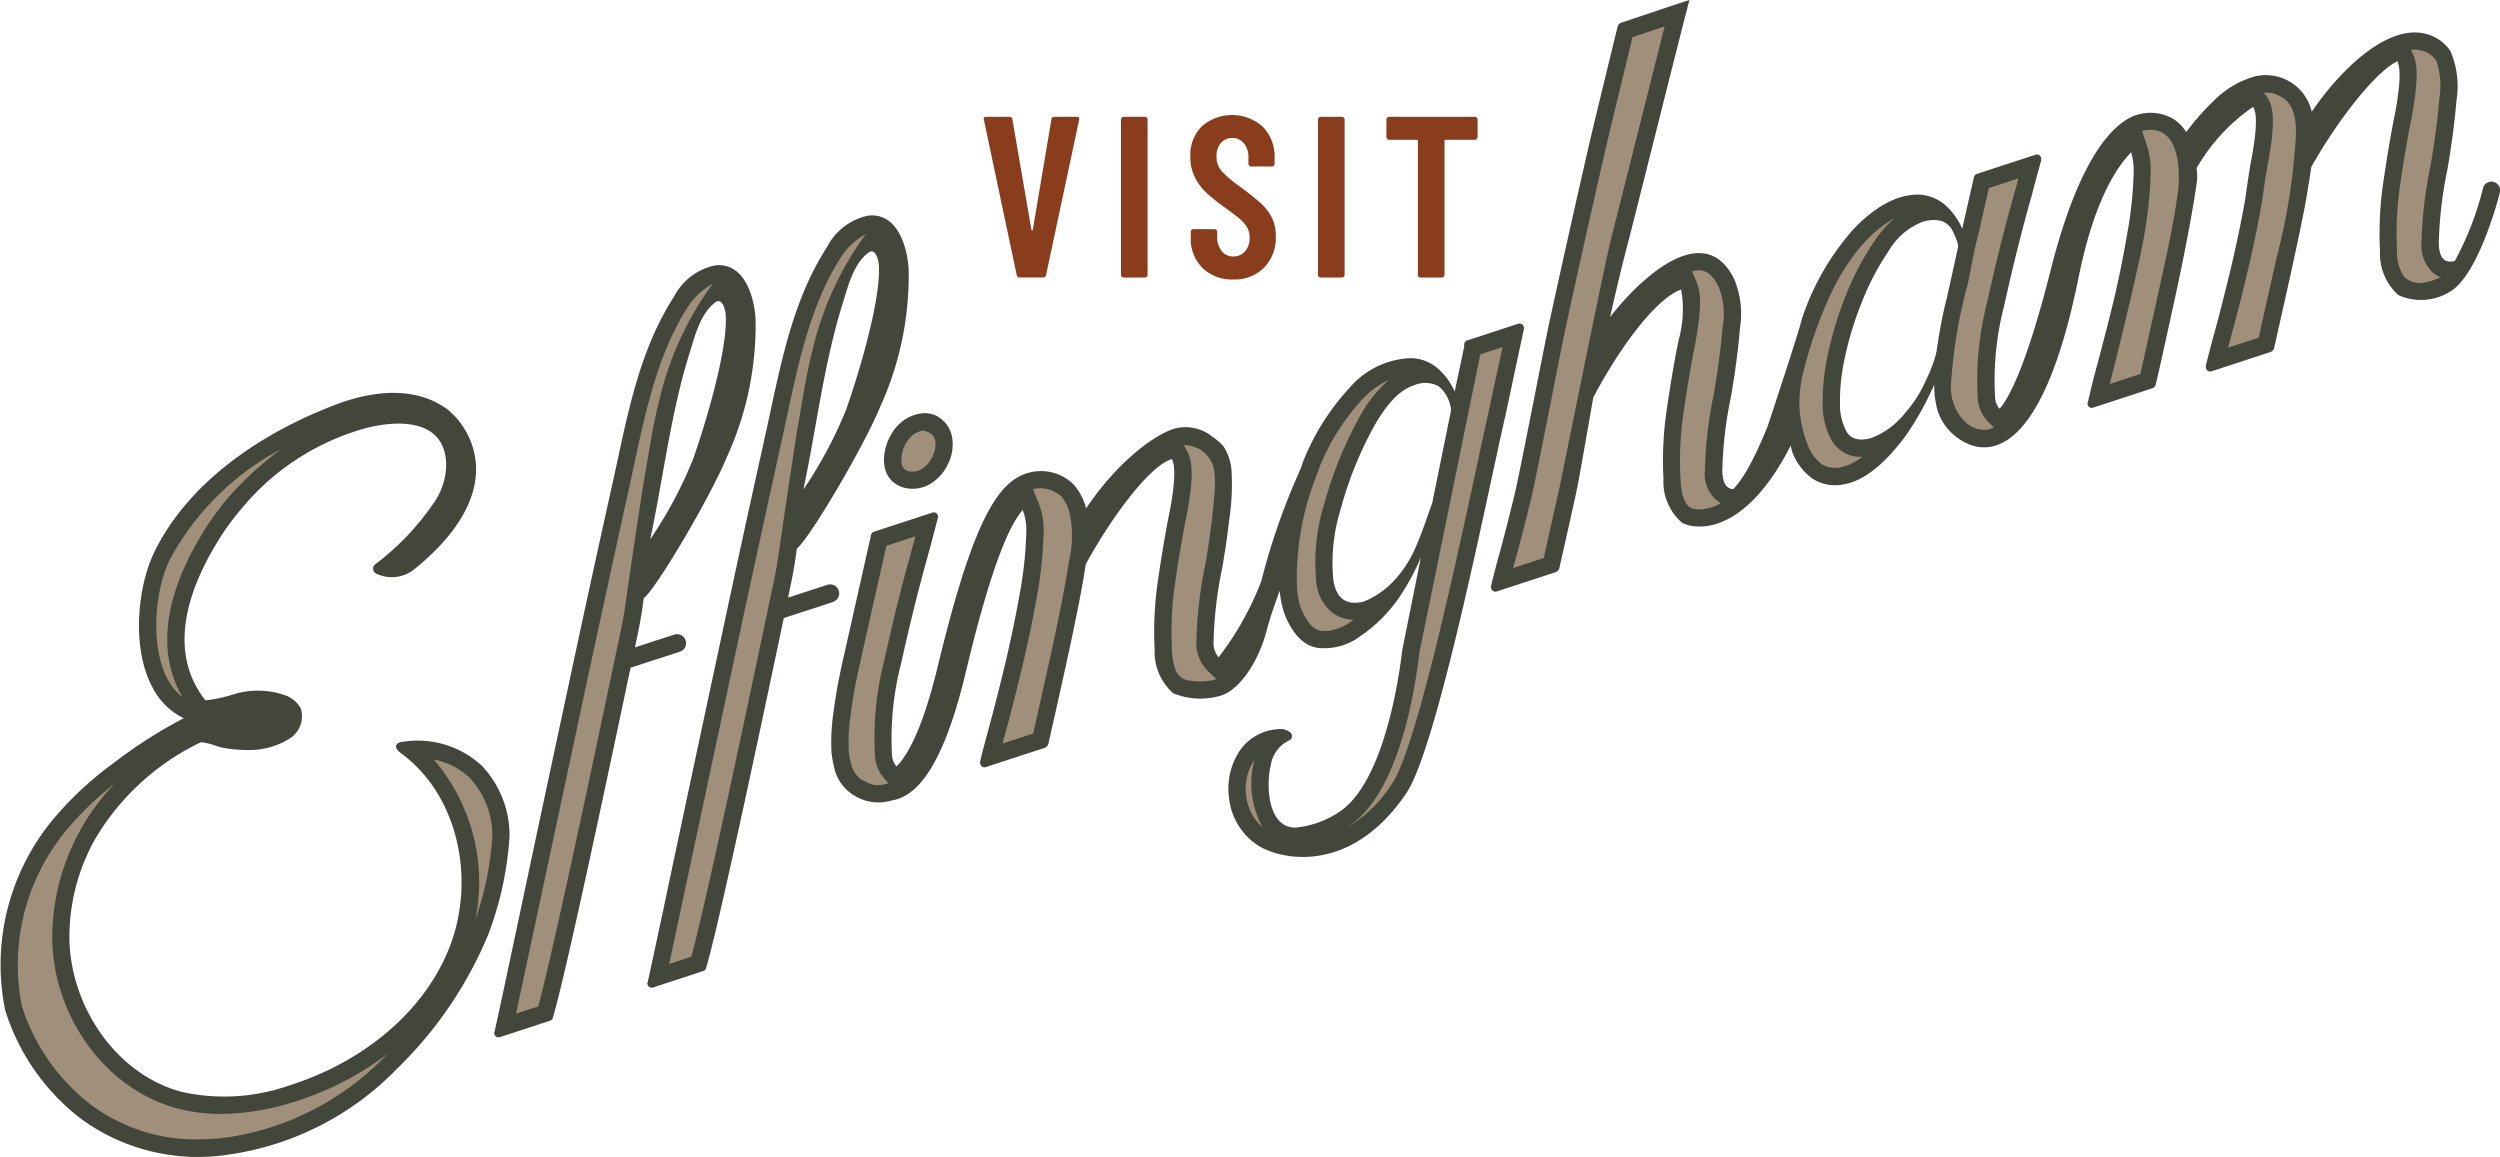 <svg id="LOGO" xmlns="http://www.w3.org/2000/svg" xmlns:xlink="http://www.w3.org/1999/xlink" width="171.977" height="79.564" viewBox="0 0 171.977 79.564">
  <defs>
    <clipPath id="clip-path">
      <rect id="Rectangle_36" data-name="Rectangle 36" width="171.977" height="79.564" fill="none"/>
    </clipPath>
  </defs>
  <g id="Group_7" data-name="Group 7" clip-path="url(#clip-path)">
    <path id="Path_20" data-name="Path 20" d="M142.938,27.587l-2.256-10.678-.015-.062c0-.1.058-.143.174-.143h1.593a.181.181,0,0,1,.208.174l1.311,7.6c.008.031.024.05.047.05s.035-.019.046-.05l1.281-7.6a.177.177,0,0,1,.2-.174h1.55c.135,0,.189.069.158.2l-2.275,10.678a.193.193,0,0,1-.208.174h-1.608a.194.194,0,0,1-.208-.174" transform="translate(-72.999 -8.669)" fill="#8a3d1c"/>
    <path id="Path_21" data-name="Path 21" d="M160.358,27.707a.181.181,0,0,1-.058-.135V16.893a.189.189,0,0,1,.058-.135.184.184,0,0,1,.131-.054h1.454a.193.193,0,0,1,.135.054.184.184,0,0,1,.054.135V27.572a.184.184,0,0,1-.189.189h-1.454a.169.169,0,0,1-.131-.054" transform="translate(-83.188 -8.669)" fill="#8a3d1c"/>
    <path id="Path_22" data-name="Path 22" d="M171.054,26.96a2.766,2.766,0,0,1-.806-2.067V24.48a.185.185,0,0,1,.058-.135.182.182,0,0,1,.131-.054h1.439a.191.191,0,0,1,.135.054.183.183,0,0,1,.054.135V24.8a1.526,1.526,0,0,0,.308.995.973.973,0,0,0,.8.378,1.024,1.024,0,0,0,.806-.355,1.345,1.345,0,0,0,.316-.937,1.4,1.4,0,0,0-.174-.713,2.2,2.2,0,0,0-.49-.567q-.317-.272-1.01-.775a13.8,13.8,0,0,1-1.273-1.011,3.82,3.82,0,0,1-.806-1.068,3.068,3.068,0,0,1-.324-1.442,2.78,2.78,0,0,1,.791-2.086,3.172,3.172,0,0,1,4.2.038,2.921,2.921,0,0,1,.806,2.156v.381a.17.17,0,0,1-.054.131.182.182,0,0,1-.135.058h-1.419a.176.176,0,0,1-.135-.058.173.173,0,0,1-.058-.131v-.413a1.483,1.483,0,0,0-.308-.987,1,1,0,0,0-.81-.37.984.984,0,0,0-.775.34,1.371,1.371,0,0,0-.3.941,1.478,1.478,0,0,0,.324.964,7.606,7.606,0,0,0,1.272,1.088q.96.711,1.454,1.161a3.435,3.435,0,0,1,.756.988,2.809,2.809,0,0,1,.27,1.28,2.938,2.938,0,0,1-.806,2.156,2.841,2.841,0,0,1-2.118.813,2.884,2.884,0,0,1-2.117-.79" transform="translate(-88.334 -8.531)" fill="#8a3d1c"/>
    <path id="Path_23" data-name="Path 23" d="M188.53,27.707a.18.18,0,0,1-.057-.135V16.893a.188.188,0,0,1,.057-.135.184.184,0,0,1,.131-.054h1.454a.2.2,0,0,1,.136.054.185.185,0,0,1,.054.135V27.572a.177.177,0,0,1-.054.135.18.18,0,0,1-.136.054h-1.454a.17.17,0,0,1-.131-.054" transform="translate(-97.808 -8.669)" fill="#8a3d1c"/>
    <path id="Path_24" data-name="Path 24" d="M204.473,16.759a.185.185,0,0,1,.058.135v1.2a.173.173,0,0,1-.058.135.171.171,0,0,1-.131.058h-2.009a.068.068,0,0,0-.077.077v9.21a.192.192,0,0,1-.054.135.182.182,0,0,1-.135.054h-1.453a.18.18,0,0,1-.136-.054.194.194,0,0,1-.054-.135v-9.21c0-.054-.027-.077-.081-.077H198.45a.179.179,0,0,1-.135-.058.172.172,0,0,1-.055-.135v-1.2a.184.184,0,0,1,.055-.135.192.192,0,0,1,.135-.054h5.893a.183.183,0,0,1,.131.054" transform="translate(-102.887 -8.669)" fill="#8a3d1c"/>
    <path id="Path_25" data-name="Path 25" d="M159.069,61.686a7.965,7.965,0,0,1-1.264,2.031,5.906,5.906,0,0,1-2.3,1.681q-1.815.435-2.091-1.526a12.453,12.453,0,0,1,.521-4.879,25.432,25.432,0,0,1,2.173-5.452q1.377-2.531,2.8-3a1.962,1.962,0,0,1,1.762.048,2.444,2.444,0,0,1,.841,1.6l.008.03L160.224,58.6c-.1.288-.2.566-.3.835C159.671,60.2,159.384,60.955,159.069,61.686Zm6.153-8.916q.654-3.1,1.3-6.1a.3.3,0,0,0-.079-.31.283.283,0,0,0-.309-.076l-3.5,1.144a.261.261,0,0,0-.185.156.548.548,0,0,0-.028.266l-.655,3.1a4.577,4.577,0,0,0-1.2-1.625,2.882,2.882,0,0,0-1.857-.673,5.807,5.807,0,0,0-4.157,2.016,16.372,16.372,0,0,0-3.143,4.92c-.093.217-.155.434-.231.652a45.8,45.8,0,0,0-2.712,7.734,20.5,20.5,0,0,1-2.942,5.254,1.566,1.566,0,0,1-.342-1.161,27.8,27.8,0,0,1,.6-5.031c.187-1.086.347-2.177.474-3.272a16.188,16.188,0,0,0,.166-3.2,3.563,3.563,0,0,0-.542-1.819,4.18,4.18,0,0,0-.832-.726,2.917,2.917,0,0,0-2.747-.461c-1.943.753-4.3,3.033-5.89,5.426a4.074,4.074,0,0,0-.841-1.625,3.207,3.207,0,0,0-4.028-.413c-1.777,1.161-3.314,4.526-5.35,12.962-1.1,4.545-2.187,6.208-2.826,6.828a1.331,1.331,0,0,1-.3-.666,20.4,20.4,0,0,1,.615-6.4q.892-4.054,1.886-7.583.382-1.4.635-2.418a.216.216,0,0,0,.021-.167.305.305,0,0,0-.149-.207.284.284,0,0,0-.23-.021l-4.03,1.318a.33.33,0,0,0-.214.294l-1.865,8.3q-.051.179-.288,1.327t-.434,2.64a13.692,13.692,0,0,0-.111,2.711,9.1,9.1,0,0,0,.182.965,2.945,2.945,0,0,0,1.194,1.788,3.157,3.157,0,0,0,2.763.459,3.345,3.345,0,0,0,.576-.157c1.805-.726,3.276-3.523,4.487-8.546.648-2.7,2.294-9.452,3.945-11.273a3.833,3.833,0,0,1,.246,1.558,27.131,27.131,0,0,1-.472,4.318q-.465,2.588-1.091,5.161t-1.146,4.443c-.208.773-.362,1.38-.467,1.818a.366.366,0,0,0,.008.158.306.306,0,0,0,.149.207.285.285,0,0,0,.23.021l4.059-1.328a.4.4,0,0,0,.251-.275c.009-.045.127-.558.346-1.538s.495-2.2.816-3.662.631-2.923.92-4.385c.21-1.057.363-1.953.49-2.772,1.839-3.356,4.432-6.8,5.922-7.231.254.463.223,1.612-.134,3.529q-.416,2.028-.8,4.666a23.877,23.877,0,0,0-.251,4.87,3.808,3.808,0,0,0,1.274,3.043,4.915,4.915,0,0,0,3.15.2c1.262-.278,2.668-2.171,3.282-4.516.211-.806.535-1.756.9-2.738a6.6,6.6,0,0,0,.349,1.663q.851,2.061,2.264,2.27a4.1,4.1,0,0,0,2.912-.793,10.184,10.184,0,0,0,2.63-2.59,15.766,15.766,0,0,0,1.553-2.846l-1.286,6.41c-.021.092-.882,8.773-4.284,11.075a6.445,6.445,0,0,1-3.044,1.107c-1.954.031-2.043-2.98-1.708-4.31a2.257,2.257,0,0,1,1.214-1.662.277.277,0,0,0,.111-.068.247.247,0,0,0,.125-.2.379.379,0,0,0-.045-.241,1.013,1.013,0,0,0-.877-.29,3.432,3.432,0,0,0-2.716,1.561,4.678,4.678,0,0,0-.7,3.047,4.463,4.463,0,0,0,2.037,3.412c1.586.99,6.373,1.989,10.163-3.6,2.141-3.157,5.534-20.325,6.785-25.817" transform="translate(-61.696 -24.013)" fill="#43463a"/>
    <path id="Path_26" data-name="Path 26" d="M153.528,58.49l.25-.7a15.284,15.284,0,0,1,2.911-4.567,5.6,5.6,0,0,1,1.809-1.322,9.407,9.407,0,0,0-2.153,2.813,26.785,26.785,0,0,0-2.275,5.7,13.54,13.54,0,0,0-.552,5.352,3.07,3.07,0,0,0,1.111,2.139,2.518,2.518,0,0,0,1.459.485c-.071.049-.138.1-.205.14a3.5,3.5,0,0,1-1.437.607,2.171,2.171,0,0,1-.646,0c-.62-.091-1.071-.893-1.341-1.549a5.442,5.442,0,0,1-.266-1.323A19.027,19.027,0,0,1,153.528,58.49Zm-7.368,14.1a4.664,4.664,0,0,1-1.369-.012,1.147,1.147,0,0,1-.942-.7,4.544,4.544,0,0,1-.262-1.541,22.764,22.764,0,0,1,.241-4.628c.255-1.735.516-3.265.79-4.6.434-2.324.432-3.574.006-4.341l-.216-.387a2.082,2.082,0,0,1,2.1,1.785,9.078,9.078,0,0,1-.013,1.782q-.188,2.213-.609,4.639a29.012,29.012,0,0,0-.612,5.23,2.681,2.681,0,0,0,.708,2.016l.664.637A2.59,2.59,0,0,1,146.16,72.587ZM136.5,64.392c-.121.8-.275,1.68-.479,2.717q-.431,2.178-.914,4.36l-1.064,4.747-2.106.69c.022-.091.047-.184.072-.279q.524-1.865,1.155-4.469c.421-1.74.8-3.485,1.106-5.234a28.36,28.36,0,0,0,.491-4.515,5.029,5.029,0,0,0-.336-2.025l-.4-.968a1.9,1.9,0,0,1,.271-.061,2.144,2.144,0,0,1,1.673.538,2.926,2.926,0,0,1,.585,1.164A7.624,7.624,0,0,1,136.5,64.392ZM123.677,79.736c-.522.076-.741.045-1.53-.406a1.9,1.9,0,0,1-.647-1.106,6.754,6.754,0,0,1-.143-.773,12.541,12.541,0,0,1,.112-2.4q.188-1.442.419-2.561c.146-.71,2.056-9.189,2.056-9.189l2-.653c-.076.283-.155.571-.236.871q-1,3.542-1.9,7.641a21.192,21.192,0,0,0-.632,6.792,2.534,2.534,0,0,0,.6,1.327l.328.359Zm26.157,2.945a3.365,3.365,0,0,1-1.148-2.285,3.508,3.508,0,0,1,.524-2.294c.019-.028.039-.054.054-.08,0,.018-.01.038-.015.059a6.253,6.253,0,0,0,.584,4.6m5.978-.126c3.338-2.258,4.462-9.042,4.79-11.855l4.2-20.57,1.534-.5s-1.5,6.921-1.836,8.476c-1.444,6.691-4.131,19.15-5.766,21.562a9.389,9.389,0,0,1-3.316,3.137c.143-.083.276-.166.4-.248" transform="translate(-62.97 -25.755)" fill="#9f8f7b"/>
    <path id="Path_27" data-name="Path 27" d="M244.547,20.554q-.059.148-.278,1.18c-.146.688-.282,1.491-.414,2.409a6.709,6.709,0,0,1-.432,1.326.029.029,0,0,1-.023.039l.008.03c-.152.328-.3.655-.455.982a9.175,9.175,0,0,1-1.3,1.932,5.454,5.454,0,0,1-2.3,1.682q-1.2.329-1.678-.412a3.893,3.893,0,0,1-.468-1.961,13.443,13.443,0,0,1,.284-2.912,22.932,22.932,0,0,1,1.233-4.1,17.992,17.992,0,0,1,1.884-3.563,4.593,4.593,0,0,1,2.155-1.874,2.23,2.23,0,0,1,1.416-.111,1.342,1.342,0,0,1,.789.7l.008.03a5.382,5.382,0,0,1,.288.69.743.743,0,0,1,.064.316l.008.029Zm37.619-8.044a.6.6,0,0,0-.721.427,21.239,21.239,0,0,1-1.943,5.014c-.722.188-1.1-.217-1.1-1.285a27.8,27.8,0,0,1,.595-5.031q.427-2.476.622-4.736a6.18,6.18,0,0,0-.412-3.373,2.748,2.748,0,0,0-.967-.9c-2.857-1.626-6.6,2.137-8.579,5.061a3.249,3.249,0,0,0-3.969-2.42,6.547,6.547,0,0,0-2.827,1.72,16.488,16.488,0,0,0-1.84,2.1,2.784,2.784,0,0,0-.961-.95,3.169,3.169,0,0,0-2.837-.081c-2.065,1.043-3.993,4.454-5.535,10.556-1.8,7.135-3.058,9.021-3.508,9.506a1.262,1.262,0,0,1-.3-.679,20.332,20.332,0,0,1,.615-6.4q.892-4.055,1.907-7.623.356-1.365.644-2.388a.647.647,0,0,0-.016-.187.269.269,0,0,0-.141-.178.286.286,0,0,0-.23-.021l-4.03,1.319a.323.323,0,0,0-.221.265l-.8,3.529a.819.819,0,0,0-.09-.227,4.629,4.629,0,0,0-1.066-1.413,2.939,2.939,0,0,0-1.887-.728q-2.15,0-4.434,2.379a17.575,17.575,0,0,0-3.484,5.977c-.106.3-.156.563-.249.856-.033.107-.049.163-.087.288q-.38,1.229-.963,3.021-.552,1.7-1.118,3.408c-1.161,2.88-1.975,3.96-2.384,4.34-.476-.051-.736-.468-.736-1.333a27.829,27.829,0,0,1,.594-5.031q.429-2.476.622-4.736a6.18,6.18,0,0,0-.409-3.373c-2.15-4.329-6.791.35-8.529,2.635.421-1.877.838-3.637,1.242-5.152.627-2.422,3.705-14.761,4.183-16.536q.022-.082.036-.133l-.313.1-4.362,1.457a.411.411,0,0,0-.276.3c-.225.926-1.04,4.264-1.606,6.616-.633,2.631-2.366,10.382-3.067,13.632-.482,2.244-2,10.223-2.413,11.939s-.8,3.2-1.146,4.443c-.208.773-.362,1.38-.467,1.818a.372.372,0,0,0,.008.157.3.3,0,0,0,.15.207.282.282,0,0,0,.229.021l4.061-1.328a.4.4,0,0,0,.25-.274c.009-.045.127-.558.347-1.538s.494-2.2.815-3.662c.166-.754.826-4.556,1.173-6.539,1.562-2.986,4.136-6.727,6.044-7.432a7.822,7.822,0,0,1-.169,3.463q-.416,2.028-.8,4.666a23.761,23.761,0,0,0-.247,4.885,3.749,3.749,0,0,0,1.27,3.028c.9.5,4.283.971,7.481-5.3.039.124.051.28.1.4a3.893,3.893,0,0,0,1.447,1.9,2.9,2.9,0,0,0,2.145.355q2.024-.373,4.221-3.335a20.116,20.116,0,0,0,1.774-3.111,2.263,2.263,0,0,0,.184-.412c.006.276.019.528.033.758a8.17,8.17,0,0,0,.182.965,3.665,3.665,0,0,0,1.195,1.788c1.851,1.547,5.883,2.2,8.52-10.861,1.122-5.563,2.756-7.726,3.621-8.633a4.486,4.486,0,0,1,.17,1.447,27.23,27.23,0,0,1-.471,4.318q-.434,2.577-1.077,5.156t-1.161,4.448c-.189.767-.332,1.37-.437,1.809a.23.23,0,0,0-.022.167.306.306,0,0,0,.15.207.284.284,0,0,0,.23.021l4.089-1.338a.324.324,0,0,0,.221-.265q.053-.176.433-1.888t.907-4.124c.347-1.607.665-3.164.944-4.665s.468-2.651.565-3.452a6.1,6.1,0,0,0-.039-.743,12.9,12.9,0,0,1,3.883-4.215c.292.412.264,1.6-.112,3.609-.167.812-.423,2.737-.43,2.774q-.465,2.588-1.091,5.161t-1.146,4.443c-.208.773-.363,1.38-.468,1.818a.39.39,0,0,0,.009.157.3.3,0,0,0,.15.208.284.284,0,0,0,.229.021l4.059-1.328a.4.4,0,0,0,.251-.274c.009-.045.126-.558.345-1.538s.495-2.2.816-3.662.631-2.923.92-4.385c.194-.975.473-2.87.483-2.886,1.833-3.251,4.422-6.545,5.915-7.256.233.481.2,1.622-.147,3.51q-.416,2.028-.8,4.666a23.846,23.846,0,0,0-.25,4.871,3.806,3.806,0,0,0,1.274,3.043,3.778,3.778,0,0,0,3.462-.193c1.964-1.036,3.363-6.278,3.514-6.874a.6.6,0,0,0-.426-.72" transform="translate(-110.633)" fill="#43463a"/>
    <path id="Path_28" data-name="Path 28" d="M279.1,21.387a1.6,1.6,0,0,1-1.421-.38,3.082,3.082,0,0,1-.493-1.87,22.879,22.879,0,0,1,.241-4.63q.378-2.6.79-4.6c.508-2.809.313-3.73.052-4.264l-.126-.262a1.853,1.853,0,0,1,1.172.221,1.63,1.63,0,0,1,.581.544,5.41,5.41,0,0,1,.2,2.6q-.188,2.212-.609,4.635a28.962,28.962,0,0,0-.612,5.232,2.568,2.568,0,0,0,.75,2.072,1.735,1.735,0,0,0,.557.326A3.791,3.791,0,0,1,279.1,21.387Zm-13.466,4.206q.523-1.865,1.155-4.468t1.1-5.231c.075-.511.284-2.049.427-2.747.538-2.9.358-3.9-.078-4.526l-.22-.314c.008.013.56.038.627.054a2.471,2.471,0,0,1,.535.234c1.433.726,1.021,3.008.924,4.3a40.966,40.966,0,0,1-1.07,6.259c-.1.427-.208.851-.3,1.279l-1.064,4.747-2.1.689Zm-8.139,2.479c.344-1.223,1.963-7.947,2.258-9.694a28.791,28.791,0,0,0,.485-4.5,5.579,5.579,0,0,0-.23-1.834l-.354-1.073a1.6,1.6,0,0,1,.268-.062c2.257-.327,2.389,2.685,2.194,4.226-.3,2.346-.855,4.684-1.353,6.993,0,0-1.159,5.242-1.228,5.549l-2.109.691Zm-8.517,3.447A1.93,1.93,0,0,1,247.5,31a3.361,3.361,0,0,1-.984-2.765,34.366,34.366,0,0,1,1.151-6.784c.245-1.153.425-2.347.746-3.482l.7-3.082,2.029-.663-.228.846c-.68,2.378-1.32,4.942-1.921,7.671a21.333,21.333,0,0,0-.632,6.791,2.508,2.508,0,0,0,.656,1.388l.443.433A1.571,1.571,0,0,1,248.976,31.519ZM236.2,28.244q.066-.38.165-.762a29.415,29.415,0,0,1,1.867-5.3,15.121,15.121,0,0,1,1.892-3.064c.163-.2.343-.38.509-.574a8.183,8.183,0,0,1,1.971-1.571,8.033,8.033,0,0,0-1.31,1.485,19.192,19.192,0,0,0-2.015,3.8,24.345,24.345,0,0,0-1.294,4.316,14.761,14.761,0,0,0-.307,3.171,4.988,4.988,0,0,0,.656,2.567,2.273,2.273,0,0,0,2.068,1.061,3.532,3.532,0,0,1-1.487.724,1.784,1.784,0,0,1-1.294-.205,2.8,2.8,0,0,1-.966-1.329A7.787,7.787,0,0,1,236.2,28.244Zm-6.659,8.723a1.585,1.585,0,0,1-.919-.075c-.635-.327-.694-1.471-.731-2.083a22.974,22.974,0,0,1,.238-4.643q.382-2.6.787-4.6c.491-2.68.332-3.6.109-4.144l-.329-.818c.071-.016.139-.03.207-.04.492-.071,1.063,0,1.606,1.1a4.96,4.96,0,0,1,.292,2.745q-.193,2.208-.609,4.637a28.483,28.483,0,0,0-.612,5.232,2.336,2.336,0,0,0,1.091,2.292,3.4,3.4,0,0,1-1.13.395M216.46,40.744q.524-1.865,1.155-4.468c.246-1.013.872-4.194,1.446-7.108.4-2.035.776-3.937.974-4.861.7-3.243,2.429-10.979,3.062-13.6l1.5-6.2,2.212-.74c-.454,1.784-3.383,13.433-3.675,14.561-.406,1.52-3.438,16.606-3.58,17.261l-1.064,4.749-2.107.688c.022-.091.048-.182.073-.279" transform="translate(-112.294 -1.953)" fill="#9f8f7b"/>
    <path id="Path_29" data-name="Path 29" d="M105.111,40.23c.255-1.136.545-2.261.891-3.369.367-1.171.734-2.711,1.759-3.493.5-.385.706.5.73.812.179,2.423-1.472,7.8-2.264,10.015a29.478,29.478,0,0,1-2.919,5.449c.006-.032.007-.056.013-.089C103.972,46.489,104.415,43.323,105.111,40.23Zm.178,16.278Zm.029.886a.626.626,0,0,0,.377-.311.587.587,0,0,0,.041-.461.617.617,0,0,0-.8-.408l-2.689.874.174-.823c.221-1.053.343-1.858.432-2.567l.006,0c.794-.571,4.515-6.815,5.727-9.734a21.777,21.777,0,0,0,1.958-9.452c-.029-.831-.458-3.916-2.754-3.707a4.126,4.126,0,0,0-2.86,2.165c-2.49,3.85-3.249,8.452-4.229,12.857q-1.547,6.962-3.032,13.939-1.559,7.26-3.1,14.524c-.613,2.884-1.217,5.77-1.845,8.652-.02.09-.039.18-.059.27s-.043.2-.067.3a.237.237,0,0,0-.022.167.309.309,0,0,0,.15.208.287.287,0,0,0,.23.021l3.448-1.13a.322.322,0,0,0,.221-.265c.823-2.772,3.315-14.455,5.329-24.022l3.367-1.094" transform="translate(-48.037 -15.978)" fill="#43463a"/>
    <path id="Path_30" data-name="Path 30" d="M100.447,61.409q1.5-6.971,3.031-13.932l.351-1.624c.81-3.76,1.647-7.648,3.718-10.845a4.657,4.657,0,0,1,1.67-1.523,21.9,21.9,0,0,0-3.641,7.885c-.442,1.691-.694,3.434-1,5.156-.251,1.4-1.276,8.413-1.276,8.413-.089.686-.208,1.464-.42,2.48l-.47,2.221c-1.8,8.579-4.269,20.164-5.191,23.548l-1.527.5,4.755-22.28" transform="translate(-49.659 -17.377)" fill="#9f8f7b"/>
    <path id="Path_31" data-name="Path 31" d="M83.213,47.345c.255-1.136.545-2.261.891-3.369.367-1.171.734-2.711,1.759-3.494.5-.385.706.5.73.813.179,2.423-1.472,7.8-2.264,10.015a29.464,29.464,0,0,1-2.919,5.449c.006-.032.007-.056.013-.089C82.074,53.6,82.517,50.438,83.213,47.345Zm.178,16.278Zm.029.886A.627.627,0,0,0,83.8,64.2a.589.589,0,0,0,.04-.461.617.617,0,0,0-.8-.408l-2.689.874.174-.823c.221-1.053.343-1.858.431-2.567l.006,0c.794-.571,4.515-6.815,5.727-9.734a21.785,21.785,0,0,0,1.959-9.452c-.029-.831-.458-3.916-2.754-3.707a4.126,4.126,0,0,0-2.86,2.165c-2.49,3.85-3.249,8.452-4.229,12.857Q77.255,59.9,75.77,66.876q-1.559,7.26-3.1,14.524c-.613,2.884-1.217,5.77-1.845,8.652-.02.09-.039.18-.059.27s-.043.2-.067.3a.237.237,0,0,0-.022.167.309.309,0,0,0,.15.208.287.287,0,0,0,.23.021L74.5,89.89a.323.323,0,0,0,.221-.265c.822-2.772,3.314-14.455,5.329-24.022l3.367-1.094" transform="translate(-36.673 -19.671)" fill="#43463a"/>
    <path id="Path_32" data-name="Path 32" d="M78.55,68.525q1.5-6.97,3.031-13.932l.351-1.624c.81-3.76,1.647-7.648,3.718-10.845A4.649,4.649,0,0,1,87.32,40.6a21.9,21.9,0,0,0-3.641,7.884c-.442,1.691-.695,3.434-1,5.156-.251,1.4-1.276,8.413-1.276,8.413-.089.686-.208,1.464-.42,2.48l-.47,2.221c-1.8,8.579-4.269,20.164-5.191,23.548l-1.527.5Z" transform="translate(-38.296 -21.07)" fill="#9f8f7b"/>
    <path id="Path_33" data-name="Path 33" d="M127.374,59.919c-1.1,1.133-1.572,3.624.314,4.263a2.343,2.343,0,0,0,1.876-.213,3.145,3.145,0,0,0,1.271-1.431,2.969,2.969,0,0,0,.253-1.83A2.064,2.064,0,0,0,130,59.258a1.857,1.857,0,0,0-.993-.159,2.742,2.742,0,0,0-1.632.82" transform="translate(-65.6 -30.664)" fill="#43463a"/>
    <path id="Path_34" data-name="Path 34" d="M129.642,64.39a.9.9,0,0,1-.293-.046.588.588,0,0,1-.444-.463,2.311,2.311,0,0,1,.6-1.853,1.572,1.572,0,0,1,.9-.467c.567.147.741.4.8.671a1.775,1.775,0,0,1-.166,1.1,1.981,1.981,0,0,1-.779.895,1.277,1.277,0,0,1-.617.168" transform="translate(-66.879 -31.947)" fill="#9f8f7b"/>
    <path id="Path_35" data-name="Path 35" d="M35.052,86.628a6.977,6.977,0,0,0-1.9-4.8,6.5,6.5,0,0,0-5.5-1.643.479.479,0,0,0-.381.2c-.107.209.114.429.3.567,4.023,2.928,5.173,8.841,3.313,13.456s-6.22,7.91-10.967,9.4a13.427,13.427,0,0,1-7.435.445c-4.472-1.2-7.576-5.788-7.706-10.416a13.776,13.776,0,0,1,1.76-6.959,16.917,16.917,0,0,1,7.292-6.677,4.654,4.654,0,0,1,.979.235c.194.063.379.122.468.138a9.308,9.308,0,0,0,1.768.167,5.191,5.191,0,0,0,2.926-.819,1.8,1.8,0,0,0,.722-2.04,1.925,1.925,0,0,0-1-.878,5.658,5.658,0,0,0-3.558-.113,10.2,10.2,0,0,1-2,.436c-2.64-3.339-1.2-7.58.782-10.833a17.369,17.369,0,0,1,1.745-2.409,16.88,16.88,0,0,1,8.582-5.506c2.283-.569,5.365-.566,5.452,2.488a4.634,4.634,0,0,1-.834,2.644,17.952,17.952,0,0,1-4.049,4.258.373.373,0,0,0,.062.633,2.467,2.467,0,0,0,2.632-.3,18.017,18.017,0,0,0,1.631-1.484c1.865-1.948,2.74-3.9,2.6-5.788a5.39,5.39,0,0,0-1.954-3.72c-2.234-1.641-5.176-1.275-7.623-.353-4.994,1.883-10.142,5.236-12.548,10.175-1.14,2.341-1.6,6.6-.1,9.342a4.746,4.746,0,0,0,2.13,2.081,31.806,31.806,0,0,0-4.775,3.044,23.277,23.277,0,0,0-3.918,3.567A15.655,15.655,0,0,0,.355,98.636a15.061,15.061,0,0,0,5.252,7.5,13.641,13.641,0,0,0,10.162,2.429,20.063,20.063,0,0,0,11.558-5.914,27.633,27.633,0,0,0,6.27-9.242,23.048,23.048,0,0,0,1.456-6.784" transform="translate(0 -29.147)" fill="#43463a"/>
    <path id="Path_36" data-name="Path 36" d="M13.844,81.279a3.908,3.908,0,0,1-1.014-1.218c-1.226-2.256-.922-6.09.131-8.255a18.517,18.517,0,0,1,7.7-7.619,22.11,22.11,0,0,0-3.6,3.264,18.939,18.939,0,0,0-1.875,2.586C12.533,74.4,12.078,78.262,13.844,81.279Zm20.14,15.3A12.954,12.954,0,0,0,31.122,85.56a4.881,4.881,0,0,1,2.484,1.269,5.814,5.814,0,0,1,1.547,3.992,21.589,21.589,0,0,1-1.168,5.754M14.878,111.689a12.05,12.05,0,0,1-7.3-2.352,13.836,13.836,0,0,1-4.786-6.8A14.5,14.5,0,0,1,6.135,90.086a20.4,20.4,0,0,1,3.02-2.844A15.3,15.3,0,0,0,4.878,98.027c.15,5.383,3.76,10.233,8.581,11.525a11.742,11.742,0,0,0,3.039.385,16.989,16.989,0,0,0,5.06-.844,20.665,20.665,0,0,0,6.39-3.294l-.178.181A18.964,18.964,0,0,1,16.9,111.556a15.926,15.926,0,0,1-2.025.133" transform="translate(-1.283 -33.31)" fill="#9f8f7b"/>
  </g>
</svg>
